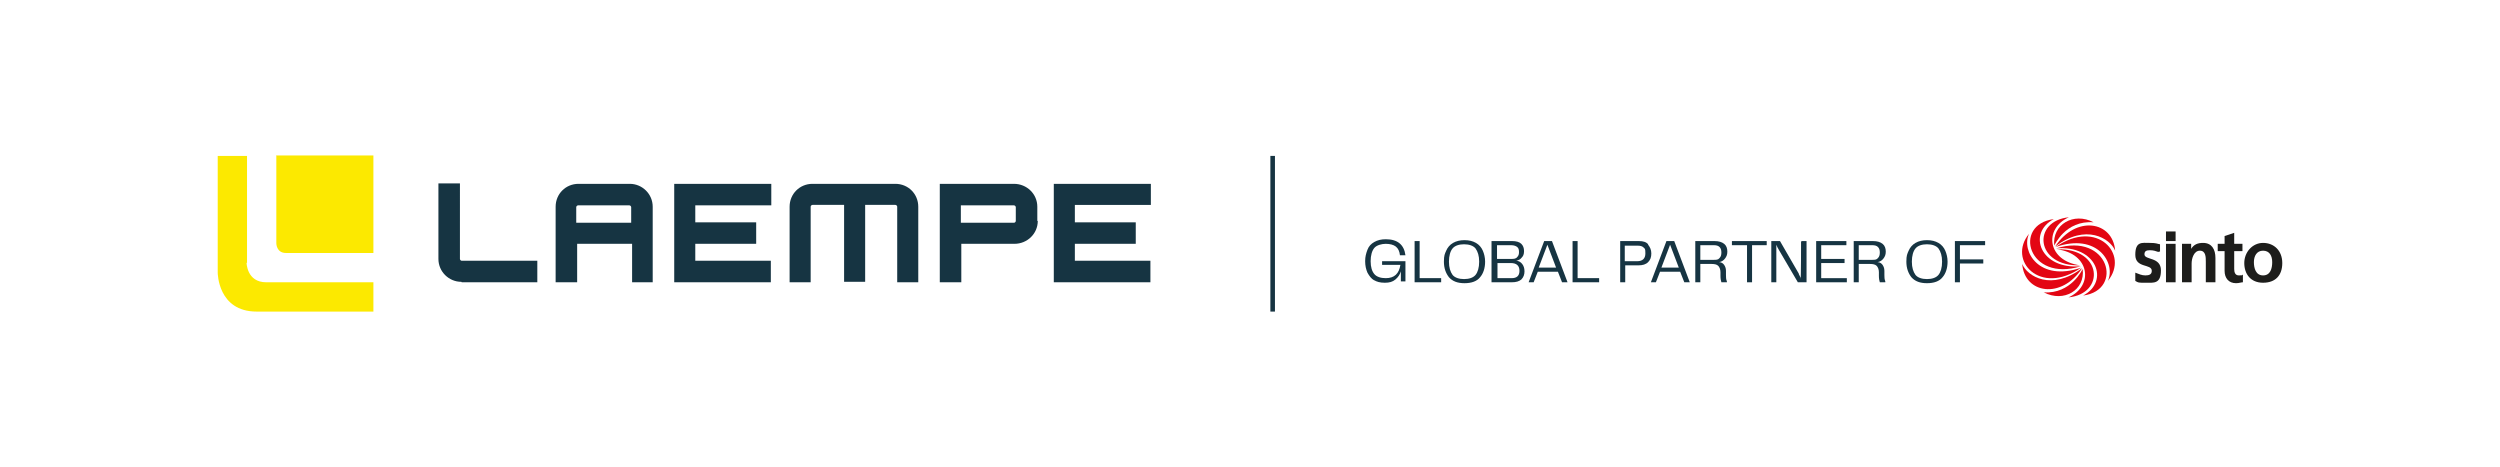 <svg id="Ebene_1" version="1.1" width="546" height="102" xmlns="http://www.w3.org/2000/svg">
	<path style="opacity:1;fill:#fff;stroke:none;stroke-width:4;stroke-linecap:round;stroke-linejoin:round" id="rect641" d="M0 0h546v102H0z"/>
	<defs id="defs184">
		<style id="style182">
			.st0{fill:#1d1d1b}.st1{fill:#e30613}.st2{fill:#163442}
		</style>
	</defs>
	<g id="g587" transform="translate(-3.45 -5.65)">
		<path class="st2" d="M104.3 67.3h16.5v-4.7h-16.5c-.2 0-.4-.2-.4-.4V45.7h-4.7v16.5c0 2.8 2.3 5 5 5m37.1-12.9h-12v-3.4c0-.2.2-.4.4-.4h11.2c.2 0 .4.2.4.4zm0 13h4.7V50.8c0-2.8-2.3-5-5-5h-11.2c-2.8 0-5 2.2-5 5v16.5h4.7v-8.4h12v8.4zm14-16.8h16.6v-4.7h-21.2v21.5h21.1v-4.7h-16.5v-3.7h13.3v-4.7h-13.3v-3.8zm44.1 16.8h4.6V50.8c0-2.8-2.2-5-5-5h-18.1c-2.8 0-5 2.2-5 5v16.5h4.6V50.8c0-.2.2-.4.4-.4h6.9v16.8h4.6V50.4h6.6c.2 0 .4.2.4.4zm25.9-13.4c0 .2-.2.4-.4.4h-11.6v-3.8h11.6c.2 0 .4.2.4.4V54zm4.7 0v-3.1c0-2.8-2.3-5-5.1-5h-16.2v21.5h4.7v-8.4H225c2.8 0 5.1-2.2 5.1-5m24.7-3.4v-4.7h-21.2v21.5h21.1v-4.7h-16.5v-3.7h13.3v-4.7h-13.3v-3.8h16.6z" id="path186"/>
		<path d="M57.4 63.1V39.7H51v25.5s0 8.5 8.5 8.5H85v-6.4H61.6c-4.3 0-4.3-4.3-4.3-4.3m6.5-23.3v19.1s0 2.1 2.1 2.1H85V39.6H63.7" id="path188" style="fill:#fce900"/>
		<g id="g258">
			<g id="g224">
				<path class="st0" d="M474.9 60.7c-.6-.2-1.1-.4-1.9-.4-.8 0-1.2.2-1.2.9 0 1.3 3.6.5 3.6 3.5s-1.6 2.7-3.3 2.7c-1.7 0-1.6 0-2.3-.4v-1.8c.8.3 1.4.6 2.2.6.8 0 1.4-.2 1.4-1 0-1.6-3.6-.5-3.6-3.5s1.5-2.6 3.1-2.6 1.6.2 2.3.3v1.6h-.3z" id="path192"/>
				<path class="st0" d="M476.5 56.2h2.1v2.1h-2.1zm0 2.7h2.1v8.4h-2.1z" id="path194"/>
				<path class="st0" d="M480 58.9h2V60c.6-1 1.5-1.3 2.6-1.3 1.9 0 2.7 1.4 2.7 3.3v5.3h-2.1v-4.5c0-1 0-2.4-1.3-2.4s-1.8 1.7-1.8 2.8v4.1H480Z" id="path196"/>
				<path class="st0" d="M489.3 60.5h-1.5v-1.6h1.5v-1.7l2.1-.7v2.4h1.8v1.6h-1.8v3.9c0 .7.2 1.4 1 1.4s.7 0 .9-.2v1.7c-.4 0-.8.2-1.5.2-1.6 0-2.5-1.1-2.5-2.7z" id="path198"/>
				<g id="g206">
					<path class="st0" d="M497.7 58.7c2.4 0 4.2 1.7 4.2 4.4s-1.5 4.3-4.2 4.3-4.1-1.9-4.1-4.3 1.8-4.4 4.1-4.4m0 7.1c1.6 0 2-1.5 2-2.9s-.6-2.5-2-2.5-2 1.2-2 2.5.4 2.9 2 2.9" id="path200"/>
					<path class="st1" d="M458.3 64.4s-2.5 5.5-8.5 5.1c4.4 2.3 9.1-.5 8.5-5.1" id="path202"/>
					<path class="st1" d="M458.2 64.2c-6.7 5.1-12 1.8-13.1-.9.5 6.5 8.6 7.8 13.1.9" id="path204"/>
				</g>
				<path class="st1" d="M458 64.1c-9.2 3.2-13.2-3.6-11.4-7.4-4.8 5.8 2.4 13.7 11.4 7.4" id="path208"/>
				<path class="st1" d="M457.9 63.8c-8.8.8-11.8-7.2-5.9-10.3-9.1 1.2-5.6 13.9 5.9 10.3" id="path210"/>
				<path class="st1" d="M457.8 63.6c-7.2-.9-8.1-8-2.5-10.5-8.1.8-7.4 10.8 2.5 10.5" id="path212"/>
				<path class="st1" d="M452.1 59.3s2.4-5.6 8.6-5.1c-4.4-2.3-9.1.5-8.6 5.1" id="path214"/>
				<path class="st1" d="M452.3 59.5c6.7-5.1 12-1.8 13.1.9-.5-6.5-8.6-7.8-13.1-.9" id="path216"/>
				<path class="st1" d="M452.4 59.6c9.2-3.2 13.2 3.6 11.4 7.4 4.8-5.8-2.4-13.7-11.4-7.4" id="path218"/>
				<path class="st1" d="M452.5 59.9c8.8-.8 11.8 7.2 5.9 10.3 9-1.2 5.6-13.9-5.9-10.3" id="path220"/>
				<path class="st1" d="M452.7 60.1c7.2.9 8.1 8 2.5 10.5 8.1-.8 7.4-10.8-2.5-10.5" id="path222"/>
			</g>
			<g id="g256">
				<path class="st2" d="M303.6 66.9c-.7-.4-1.1-1-1.5-1.7-.3-.7-.5-1.5-.5-2.5s.2-1.7.5-2.5.8-1.3 1.5-1.7c.7-.4 1.5-.6 2.5-.6 2.6 0 4 1.2 4.3 3.5h-1.2c-.1-.9-.4-1.5-.9-1.9-.5-.4-1.3-.6-2.2-.6-.9 0-2 .3-2.5.9-.5.6-.8 1.6-.8 2.9 0 1.3.3 2.2.8 2.8.5.6 1.4.9 2.5.9 1.9 0 2.9-1 3.2-2.9h-4v-.8h5.1v4.4h-1v-2.2c-.2.7-.6 1.3-1.2 1.8s-1.3.7-2.3.7c-1 0-1.8-.2-2.4-.6h.1z" id="path226"/>
				<path class="st2" d="M312.4 58.3h1.1v8.1h4.7v.9h-5.8z" id="path228"/>
				<path class="st2" d="M319.9 66.2c-.7-.9-1.1-2-1.1-3.4s.2-1.7.5-2.4.8-1.3 1.5-1.7c.7-.4 1.5-.6 2.5-.6s1.8.2 2.5.6c.7.4 1.2 1 1.5 1.7.3.7.5 1.5.5 2.4 0 1.4-.4 2.6-1.1 3.4-.7.9-1.9 1.3-3.4 1.3s-2.6-.4-3.4-1.3zm.8-.5c.5.6 1.4.9 2.5.9s2-.3 2.5-.9c.5-.6.8-1.6.8-2.9 0-1.3-.3-2.2-.8-2.9-.5-.6-1.4-.9-2.5-.9s-2 .3-2.5.9c-.5.6-.8 1.6-.8 2.9 0 1.3.3 2.2.8 2.9z" id="path230"/>
				<path class="st2" d="M329.3 58.3h4.4c.9 0 1.6.2 2 .6.4.4.6.9.6 1.6 0 .7-.2 1.1-.5 1.4-.3.4-.7.6-1.2.7.5 0 1 .3 1.3.7.3.4.5.9.5 1.6 0 .7-.2 1.3-.7 1.8-.5.4-1.1.6-2.1.6h-4.4v-9zm4.1 3.9c.6 0 1.1 0 1.4-.4.3-.3.4-.6.4-1.1 0-.5-.1-.9-.4-1.1-.2-.2-.7-.4-1.3-.4h-3.1v3zm.2 4.2c1.1 0 1.7-.5 1.7-1.6s-.6-1.7-1.9-1.7h-2.9v3.3h3.2z" id="path232"/>
				<path class="st2" d="m344.6 67.3-.9-2.3h-4.4l-.9 2.3h-1.1l3.4-9h1.7l3.4 9zm-1.3-3.2-1.9-5-1.9 5z" id="path234"/>
				<path class="st2" d="M346.9 58.3h1.1v8.1h4.7v.9h-5.8z" id="path236"/>
				<path class="st2" d="M363.4 59.1c.4.5.7 1.1.7 1.9 0 .8-.2 1.4-.7 1.9-.5.5-1.2.7-2.1.7h-2.9v3.7h-1.1v-9h4.1c.9 0 1.6.2 2 .7zm-2.4 3.6c1.2 0 1.8-.6 1.8-1.7s-.1-1-.4-1.3c-.3-.3-.7-.4-1.4-.4h-2.7v3.4z" id="path238"/>
				<path class="st2" d="m371.3 67.3-.9-2.3H366l-.9 2.3H364l3.4-9h1.7l3.4 9zm-1.2-3.2-1.9-5-1.9 5z" id="path240"/>
				<path class="st2" d="M380.5 67.3h-1.1c-.1-.3-.2-.8-.2-1.4v-.8c0-.6-.2-1.1-.5-1.4-.3-.3-.8-.4-1.4-.4h-2.5v4h-1.1v-9h4.2c.9 0 1.6.2 2.1.6.5.4.7 1 .7 1.7s-.2 1.1-.5 1.5c-.3.4-.7.7-1.3.8.5 0 .9.3 1.1.6.2.3.4.7.4 1.3v.9c0 .5 0 .9.2 1.4v.2zm-2.8-4.9c.6 0 1 0 1.3-.4.3-.3.4-.7.4-1.2s-.1-.9-.4-1.2c-.3-.3-.7-.4-1.3-.4h-2.9v3.2h2.9z" id="path242"/>
				<path class="st2" d="M384.9 59.2h-3.2v-.9h7.6v.9h-3.2v8.1H385v-8.1z" id="path244"/>
				<path class="st2" d="M396.9 58.3h1.1v9h-1.9l-4.1-7c-.3-.5-.5-.9-.6-1.2v8.2h-1.1v-9h1.9l4.1 7.1c0 .2.2.4.4.9v.3c.1 0 .1-8.2.1-8.2h.1z" id="path246"/>
				<path class="st2" d="M401.2 66.4h5.6v.9h-6.7v-9h6.6v.9h-5.5v3h5.1v.9h-5.1v3.3z" id="path248"/>
				<path class="st2" d="M415.1 67.3H414c-.1-.3-.2-.8-.2-1.4v-.8c0-.6-.2-1.1-.5-1.4-.3-.3-.8-.4-1.4-.4h-2.5v4h-1.1v-9h4.2c.9 0 1.6.2 2.1.6.5.4.7 1 .7 1.7s-.2 1.1-.5 1.5c-.3.4-.7.7-1.3.8.5 0 .9.3 1.1.6.2.3.4.7.4 1.3v.9c0 .5 0 .9.2 1.4v.2zm-2.8-4.9c.6 0 1 0 1.3-.4.3-.3.4-.7.4-1.2s-.1-.9-.4-1.2c-.3-.3-.7-.4-1.3-.4h-2.9v3.2h2.9z" id="path250"/>
				<path class="st2" d="M420.9 66.2c-.7-.9-1.1-2-1.1-3.4s.2-1.7.5-2.4.8-1.3 1.5-1.7c.7-.4 1.5-.6 2.5-.6s1.8.2 2.5.6c.7.4 1.2 1 1.5 1.7.3.7.5 1.5.5 2.4 0 1.4-.4 2.6-1.1 3.4-.7.9-1.9 1.3-3.4 1.3s-2.6-.4-3.4-1.3zm.9-.5c.5.6 1.4.9 2.5.9s2-.3 2.5-.9c.5-.6.8-1.6.8-2.9 0-1.3-.3-2.2-.8-2.9-.5-.6-1.4-.9-2.5-.9s-2 .3-2.5.9c-.5.6-.8 1.6-.8 2.9 0 1.3.3 2.2.8 2.9z" id="path252"/>
				<path class="st2" d="M430.4 58.3h6.6v.9h-5.5v3.1h5.1v.9h-5.1v4.1h-1.1z" id="path254"/>
			</g>
		</g>
		<path class="st2" id="rect260" d="M280.9 39.7h1v34h-1z"/>
	</g>
</svg>
